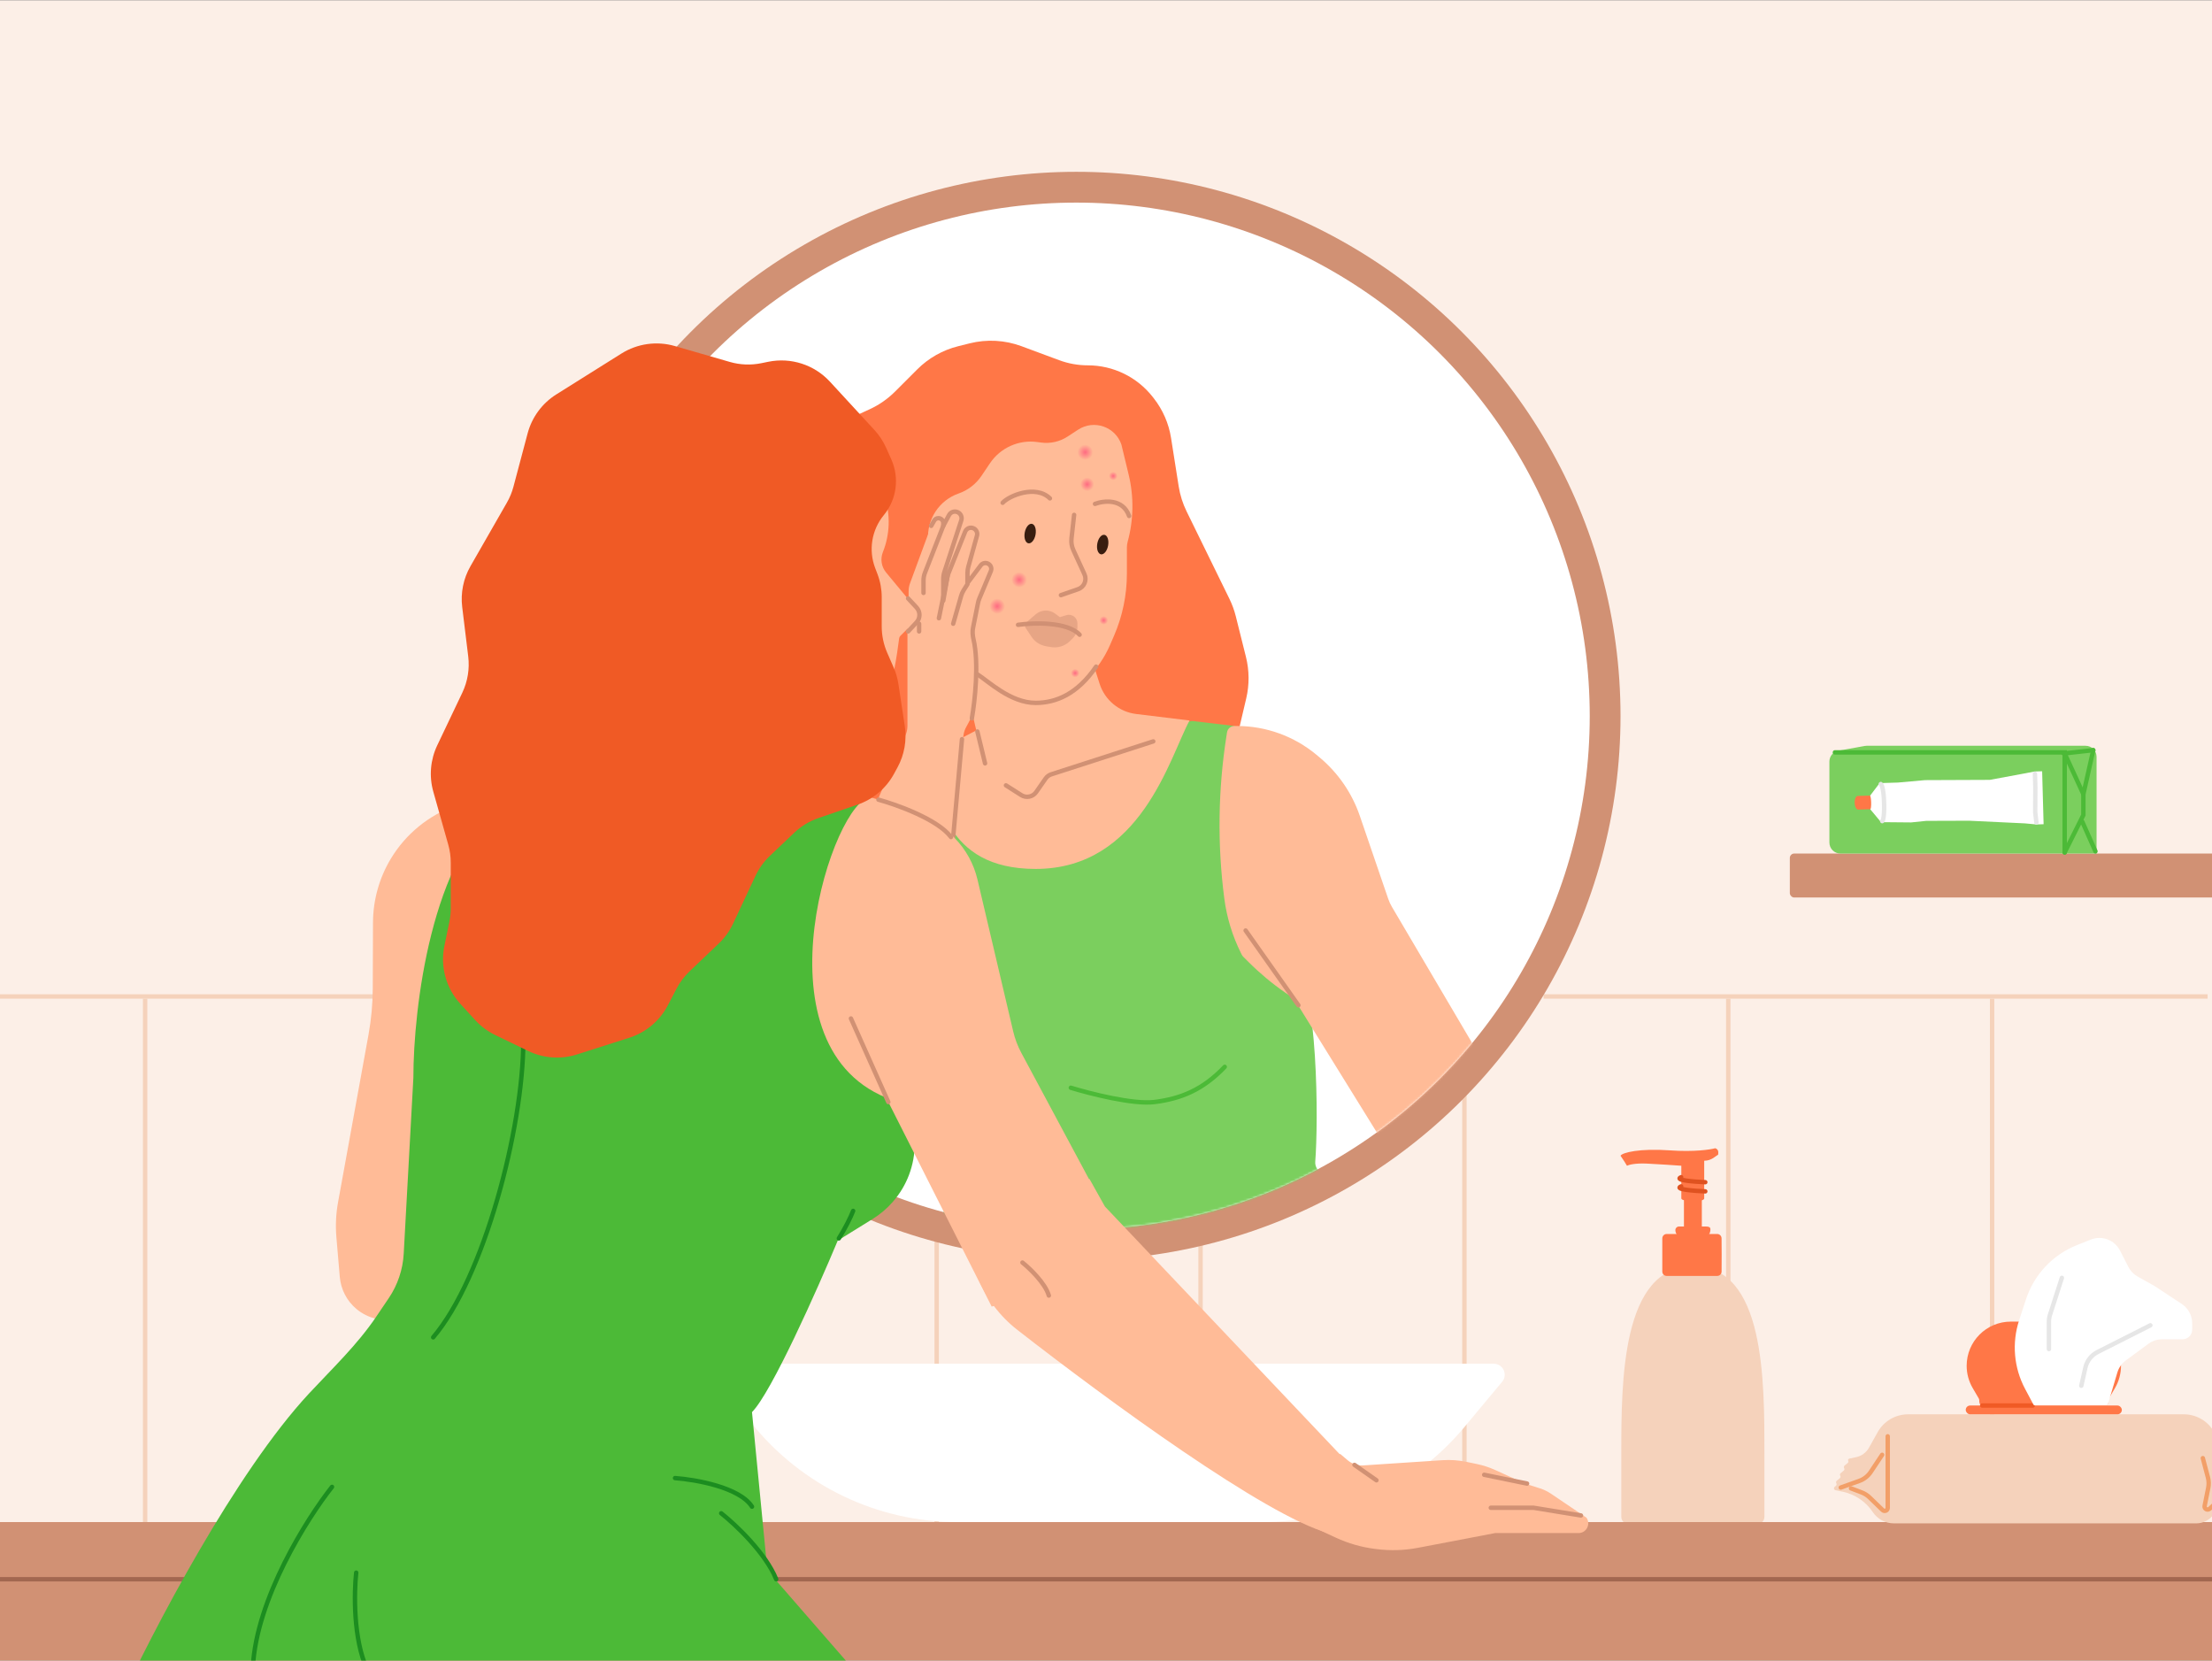 <?xml version="1.0" encoding="utf-8"?>
<svg xmlns="http://www.w3.org/2000/svg" fill="none" height="750" viewBox="0 0 1006 755" width="999">
<rect x="0" y="0" width="1006" height="755" fill="#333333" stroke="none"/>
<g clip-path="url(#clip0_159_1114)">
<rect fill="#FCEFE7" height="755" transform="matrix(-1 0 0 1 1006 0)" width="1006"/>
<path d="M786 454V692" stroke="#F5D2BB" stroke-width="2"/>
<path d="M775.781 562.295C772.334 563.368 767.058 563 763.886 562.082C762.634 561.72 761.949 560.502 761.949 559.199C761.949 558.32 762.661 557.608 763.54 557.608H775.863C776.961 557.608 777.906 557.794 777.884 558.892L777.882 558.988C777.854 560.442 777.169 561.863 775.781 562.295Z" fill="#FF7747"/>
<path d="M770.06 575.674C802.704 575.674 802.445 627.612 802.445 661.144V689.488C802.445 690.566 802.071 691.604 801.145 692.156C798.451 693.764 790.669 696.728 769.898 696.728C749.127 696.728 741.345 693.764 738.651 692.156C737.725 691.604 737.35 690.566 737.35 689.488V661.144C737.35 628.053 737.415 575.674 770.06 575.674Z" fill="#F5D2BB"/>
<path d="M756 578.073V563C756 561.895 756.895 561 758 561H780.955C782.049 561 782.94 561.876 782.952 562.97C782.994 566.959 783.03 573.288 782.963 578.12C782.948 579.207 782.063 580.073 780.976 580.073H757.997C756.893 580.073 756 579.178 756 578.073Z" fill="#FF7747"/>
<path d="M773.98 559.082V543.793H765.848V559.082H773.98Z" fill="#FF7747"/>
<path d="M759.446 522.976C770.376 523.757 777.772 522.651 780.103 522C781.892 522.651 781.404 524.277 781.404 524.928C780.363 525.448 778.446 527.693 775.061 527.693V544.771C775.061 546.235 769.856 546.072 769.856 546.072C769.856 546.072 764.651 546.072 764.651 544.771V529.97C761.669 529.753 754.372 529.254 749.037 528.994C743.702 528.734 740.742 529.536 739.929 529.97C739.495 529.211 738.302 527.237 737.001 525.416C737.814 523.952 745.784 522 759.446 522.976Z" fill="#FF7747"/>
<path d="M775.549 541.625C770.472 541.423 761.167 540.684 764.568 539.348" stroke="#DF5220" stroke-linecap="round" stroke-width="2"/>
<path d="M775.549 537.453C770.472 537.25 761.167 536.512 764.568 535.176" stroke="#DF5220" stroke-linecap="round" stroke-width="2"/>
<path d="M906 454V692" stroke="#F5D2BB" stroke-width="2"/>
<path d="M666 454V692" stroke="#F5D2BB" stroke-width="2"/>
<path d="M546 454V692" stroke="#F5D2BB" stroke-width="2"/>
<path d="M426 454V692" stroke="#F5D2BB" stroke-width="2"/>
<path d="M306 454V692" stroke="#F5D2BB" stroke-width="2"/>
<path d="M186 454V692" stroke="#F5D2BB" stroke-width="2"/>
<path d="M66 454V692" stroke="#F5D2BB" stroke-width="2"/>
<path d="M702 453H1004" stroke="#F5D2BB" stroke-width="2"/>
<path d="M-8 453H294" stroke="#F5D2BB" stroke-width="2"/>
<circle cx="489.5" cy="325.5" fill="#D19174" r="247.5"/>
<circle cx="489.5" cy="325.5" fill="white" r="233.5"/>
<mask height="467" id="mask0_159_1114" maskUnits="userSpaceOnUse" style="mask-type:alpha" width="467" x="256" y="92">
<circle cx="489.5" cy="325.5" fill="white" r="233.5"/>
</mask>
<g mask="url(#mask0_159_1114)">
<path d="M395.465 185.995L387.522 189.636C381.279 192.497 375.878 196.917 371.839 202.471L360.818 217.625C356.364 223.749 353.74 231.011 353.251 238.568L347.571 326.292C346.149 348.256 362.738 367.242 384.694 368.779L516.448 378.001C533.522 379.197 549.465 369.396 556.107 353.621L559.697 345.093C560.564 343.035 561.257 340.907 561.769 338.733L566.777 317.447C568.238 311.239 568.193 304.772 566.646 298.584L562.025 280.099C561.343 277.374 560.377 274.728 559.142 272.206L539.649 232.408C537.893 228.823 536.683 224.995 536.061 221.052L532.582 199.021C531.545 192.449 528.848 186.25 524.748 181.011L524.256 180.383C517.151 171.304 506.264 166 494.737 166C490.281 166 485.862 165.206 481.685 163.654L464.612 157.313C457.048 154.503 448.811 154.047 440.983 156.004L435.749 157.313C428.715 159.071 422.292 162.708 417.166 167.834L407.083 177.917C403.721 181.279 399.787 184.014 395.465 185.995Z" fill="#FF7747"/>
<path d="M587.549 431.585C549.641 396.43 554.86 349.589 561.5 330L542.832 327.778C541.355 327.602 539.872 328.086 538.823 329.14C519.562 348.503 503.129 382.747 473 389C434.79 396.93 429.173 370.535 424.533 349.628C423.802 346.334 420.072 344.789 417.193 346.549L407.393 352.538C405.906 353.446 405 355.062 405 356.804V432V442.147C405 458.06 411.321 473.321 422.574 484.574L435.216 497.216C436.338 498.338 436.861 499.926 436.624 501.495L423.845 586.384C423.397 589.363 425.666 592.06 428.678 592.127L636.873 596.774C641.016 596.866 643.466 592.168 641.02 588.824L599.13 531.545C598.402 530.55 598.071 529.338 598.166 528.109C599.599 509.665 599.573 450.466 588.318 432.492C588.105 432.152 587.844 431.858 587.549 431.585Z" fill="#7BCF5E"/>
<path d="M444 332L434 289L496 298L500.093 310.79C502.474 318.231 508.971 323.605 516.727 324.548L541 327.5C532 344 519 395 471 395C429.025 395 426.667 362 421 344L444 332Z" fill="#FFBB97"/>
<path d="M513.308 215.703L510 202C507.209 193.881 497.523 190.557 490.334 195.251L485.515 198.398C481.958 200.721 477.683 201.684 473.473 201.11L471.755 200.876C463.334 199.727 454.992 203.464 450.242 210.512L446.358 216.276C443.853 219.992 440.214 222.798 435.982 224.274C427.138 227.359 421.457 235.985 422.115 245.329L423.5 265L424.233 269.642C425.723 279.076 429.455 288.015 435.117 295.706L443.225 306.72C449.371 315.07 459.122 320 469.49 320H469.711C473.212 320 476.688 319.413 479.995 318.263C484.28 316.772 488.191 314.368 491.455 311.216L494.108 308.655C498.658 304.261 502.296 299.013 504.814 293.211L506.633 289.02C510.503 280.102 512.5 270.484 512.5 260.762V248.867C512.5 247.96 512.621 247.057 512.86 246.182C515.576 236.222 515.73 225.738 513.308 215.703Z" fill="#FFBB97"/>
<ellipse cx="493.538" cy="205.532" fill="url(#paint0_radial_159_1114)" rx="3.538" ry="3.532"/>
<ellipse cx="453.538" cy="275.532" fill="url(#paint1_radial_159_1114)" rx="3.538" ry="3.532"/>
<ellipse cx="463.538" cy="263.532" fill="url(#paint2_radial_159_1114)" rx="3.538" ry="3.532"/>
<ellipse cx="494.446" cy="220.101" fill="url(#paint3_radial_159_1114)" rx="3.145" ry="3.14"/>
<ellipse cx="506.276" cy="216.322" fill="url(#paint4_radial_159_1114)" rx="1.966" ry="1.962"/>
<ellipse cx="488.966" cy="305.962" fill="url(#paint5_radial_159_1114)" rx="1.966" ry="1.962"/>
<ellipse cx="501.966" cy="281.962" fill="url(#paint6_radial_159_1114)" rx="1.966" ry="1.962"/>
<path d="M412.699 309.859V279.056L434.473 276.401L442.439 285.96L444.842 304.629C445.919 312.995 444.324 321.487 440.284 328.892L439.388 330.535C438.8 331.613 438.403 332.784 438.215 333.998L434.473 358.195C431.999 388.664 430.968 439.145 425.445 467.61C420.744 491.834 406.096 504.956 398.125 513.129C395.829 515.484 392.716 517 389.427 517H375.524C369.658 517 364.902 512.245 364.902 506.379V476.638L364.903 445.348C364.903 443.903 365.197 442.474 365.769 441.147L411.833 334.175C412.405 332.848 412.699 331.419 412.699 329.974V309.859Z" fill="#FFBB97"/>
<path d="M413.885 265.064L423.927 237.807C424.217 237.021 424.831 236.398 425.613 236.098C427.894 235.22 430.174 237.376 429.427 239.703L422.237 262.07C421.9 263.121 421.728 264.217 421.728 265.32V282.774C421.728 285.12 419.825 287.023 417.479 287.023C415.133 287.023 413.23 285.12 413.23 282.774V268.736C413.23 267.483 413.452 266.24 413.885 265.064Z" fill="#FFBB97"/>
<path d="M420.396 260.66L431.456 233.625C432.49 231.097 435.957 230.813 437.389 233.139C437.899 233.969 438.022 234.98 437.724 235.908L429.672 261.011C429.336 262.06 429.165 263.154 429.165 264.255V279.057C429.165 281.696 427.025 283.836 424.385 283.836C421.745 283.836 419.605 281.696 419.605 279.057V264.682C419.605 263.303 419.874 261.937 420.396 260.66Z" fill="#FFBB97"/>
<path d="M431.04 259.962L427.503 275.528C426.721 278.968 429.335 282.243 432.862 282.243C435.611 282.243 437.937 280.213 438.308 277.489L440.738 259.669C440.81 259.141 440.922 258.619 441.073 258.107L445.407 243.37C445.841 241.894 445.156 240.318 443.779 239.63C442.175 238.828 440.224 239.512 439.473 241.141L431.754 257.865C431.444 258.537 431.205 259.24 431.04 259.962Z" fill="#FFBB97"/>
<path d="M438.288 268.677L434.106 281.224C433.389 283.375 434.251 285.736 436.186 286.918C439.156 288.733 443.017 286.935 443.538 283.493L444.889 274.58C445.026 273.674 445.28 272.789 445.645 271.948L451.128 259.293C451.647 258.095 451.333 256.699 450.351 255.84C448.977 254.638 446.859 254.929 445.861 256.456L439.475 266.223C438.975 266.986 438.577 267.811 438.288 268.677Z" fill="#FFBB97"/>
<path d="M444.5 332.5L448 347" stroke="#D19174" stroke-linecap="round" stroke-linejoin="round" stroke-width="2"/>
<path d="M457.5 357L464.451 361.424C466.714 362.863 469.709 362.262 471.24 360.061L475.537 353.884C476.162 352.986 477.064 352.318 478.105 351.982L524.5 337" stroke="#D19174" stroke-linecap="round" stroke-linejoin="round" stroke-width="2"/>
<path d="M562.531 330H561.417C559.738 330 558.308 331.223 558.049 332.882L557.765 334.692C553.941 359.106 553.617 383.94 556.803 408.446C557.926 417.088 560.49 425.48 564.387 433.274L564.75 433.999C564.915 434.331 565.134 434.634 565.396 434.896L567.849 437.349C572.939 442.439 578.477 447.061 584.396 451.159L587.644 453.407C588.208 453.798 588.687 454.301 589.048 454.885L640.86 538.545C642.107 540.558 644.594 541.42 646.82 540.611L692.32 524.066C695.268 522.993 696.512 519.503 694.907 516.808L670 475L633.032 412.251C632.346 411.087 631.779 409.856 631.342 408.577L618.443 370.901C614.883 360.5 608.534 351.278 600.089 344.241L598.725 343.104C588.564 334.637 575.757 330 562.531 330Z" fill="#FFBB97"/>
<path d="M433.5 283.5L437.112 270.856C437.37 269.957 437.752 269.097 438.248 268.304L440 265.5" stroke="#D19174" stroke-linecap="round" stroke-linejoin="round" stroke-width="2"/>
<path d="M427 281L431 261.5" stroke="#D19174" stroke-linecap="round" stroke-linejoin="round" stroke-width="2"/>
<path d="M429 239L420.688 260.243C420.233 261.404 420 262.64 420 263.887V269.5" stroke="#D19174" stroke-linecap="round" stroke-linejoin="round" stroke-width="2"/>
<path d="M418 283.5C418 284.167 418 285.8 418 287" stroke="#D19174" stroke-linecap="round" stroke-linejoin="round" stroke-width="2"/>
<path d="M437.5 336L433.5 380.5" stroke="#D19174" stroke-linecap="round" stroke-linejoin="round" stroke-width="2"/>
<path d="M566.5 423L590.5 457" stroke="#D19174" stroke-linecap="round" stroke-linejoin="round" stroke-width="2"/>
<path d="M442 326.5C443.382 318.667 445.274 301.407 442.745 290.607C442.339 288.875 442.184 287.08 442.533 285.336L444.804 273.982C444.934 273.329 445.13 272.691 445.387 272.076L450.623 259.591C451.129 258.385 450.686 256.991 449.577 256.298V256.298C448.403 255.564 446.861 255.851 446.03 256.96L440 265V260.363C440 259.459 440.123 258.558 440.365 257.687L444.319 243.452C444.707 242.057 443.982 240.593 442.637 240.055V240.055C441.181 239.472 439.528 240.181 438.945 241.637L431.388 260.529C431.13 261.175 430.94 261.845 430.821 262.53L429 273V263.095C429 262.038 429.167 260.988 429.496 259.984L437.183 236.495C437.653 235.062 437.001 233.5 435.652 232.826V232.826C434.176 232.088 432.381 232.66 431.605 234.116L429 239V237.715C429 236.492 428.008 235.5 426.785 235.5V235.5C425.99 235.5 425.257 235.926 424.862 236.616L423.5 239" stroke="#D19174" stroke-linecap="round" stroke-linejoin="round" stroke-width="2"/>
<path d="M488.5 234L487.306 244.742C487.106 246.547 487.4 248.372 488.158 250.021L493.198 260.991C494.432 263.675 493.082 266.837 490.291 267.803L482.5 270.5" stroke="#D19174" stroke-linecap="round" stroke-linejoin="round" stroke-width="2"/>
<path d="M498 229C502 227.5 510.7 226.5 513.5 234.5" stroke="#D19174" stroke-linecap="round" stroke-linejoin="round" stroke-width="2"/>
<path d="M456 228.5C458.857 225.324 471 220.142 477.5 226.5" stroke="#D19174" stroke-linecap="round" stroke-linejoin="round" stroke-width="2"/>
<path d="M463 284C470 283 485.4 282.5 491 288.5" stroke="#D19174" stroke-linecap="round" stroke-linejoin="round" stroke-width="2"/>
<path d="M485.001 279.6L482 280.5L479.888 278.916C478.662 277.997 477.172 277.5 475.641 277.5C473.937 277.5 472.292 278.114 471.005 279.229L466.832 282.846C466.071 283.505 465.919 284.628 466.478 285.466L469.12 289.43C470.64 291.71 473.028 293.266 475.727 293.735L477.886 294.111C481.092 294.668 484.369 293.631 486.67 291.33L487.843 290.157C489.224 288.776 490 286.903 490 284.949V283.319C490 282.166 489.488 281.073 488.603 280.336C487.602 279.502 486.249 279.225 485.001 279.6Z" fill="#D19174" fill-opacity="0.5"/>
<ellipse cx="501.5" cy="247.5" fill="#391D0F" rx="2.5" ry="4.5" transform="rotate(10.213 501.5 247.5)"/>
<ellipse cx="468.5" cy="242.5" fill="#391D0F" rx="2.5" ry="4.5" transform="rotate(10.213 468.5 242.5)"/>
<path d="M444.5 306.5C449.333 309.5 459.5 319.5 471 319.5C480.22 319.5 490 315.5 498.5 303" stroke="#D19174" stroke-linecap="round" stroke-linejoin="round" stroke-width="2"/>
<path d="M487 494.5C495.667 497.167 515.4 502.2 525 501C537 499.5 547 495.5 557 485" stroke="#4CBA37" stroke-linecap="round" stroke-linejoin="round" stroke-width="2"/>
</g>
<path d="M-110 692H1022V778H-110V692Z" fill="#D19174"/>
<path d="M-114 718H1018" stroke="#A26750" stroke-width="2"/>
<path d="M341.975 647.28L326.555 628.137C323.919 624.866 326.248 620 330.448 620H679.325C683.564 620 685.88 624.944 683.166 628.201L665.982 648.822C643.182 676.181 609.409 692 573.795 692H435.426C399.114 692 364.755 675.558 341.975 647.28Z" fill="white"/>
<path d="M207.169 366.236L221.261 361.187L246.988 392.107L239.862 437.881L217.416 504.034L227.491 516.22L232.893 569.674L200.891 594.49L181.04 599.458C174.377 601.125 167.318 599.492 162.064 595.066C157.725 591.41 155.016 586.181 154.533 580.528L152.987 562.455C152.535 557.164 152.787 551.837 153.736 546.613L167.593 470.376C168.853 463.443 169.5 456.413 169.527 449.367L169.639 419.337C169.678 409.126 172.476 399.114 177.739 390.363C184.473 379.167 194.87 370.643 207.169 366.236Z" fill="#FFBB97"/>
<path d="M406.5 366L356 354C328 348.077 275.667 355.532 253 360L229 365C196.2 389 188 458.333 188 490L183.607 569.961C183.21 577.185 180.861 584.166 176.81 590.161L171.045 598.693C162.429 611.445 151.118 622.174 140.631 633.439C107.175 669.379 69.691 740.789 53 777L416 791L353.199 718.826C350.468 715.687 348.784 711.774 348.381 707.633L342 642C350.8 633.2 371.667 586.333 381 564L396.901 554.157C400.281 552.064 403.331 549.479 405.949 546.486L406.103 546.311C412.483 539.019 416 529.659 416 519.971V472L424 379L406.5 366Z" fill="#4CBA37"/>
<path d="M388 550.5C387 553.167 384.3 558.6 381.5 563" stroke="#1C8D20" stroke-linecap="round" stroke-linejoin="round" stroke-width="2"/>
<path d="M403 499C342 474 379.501 362.5 396.001 362.5L412.976 367.13C419.867 369.009 426.128 372.699 431.11 377.816L434.263 381.053C439.326 386.253 442.879 392.732 444.541 399.797L460.797 468.887C461.596 472.281 462.834 475.556 464.482 478.629L499 543L476.5 587L451.001 594L403 499Z" fill="#FFBB97"/>
<path d="M604 697C575.438 689.046 504.148 636.921 462.645 604.574C454.64 598.334 448.464 590.081 444.584 580.702L444.5 580.5V568L455.5 553.5L495.5 536L502.5 548.5L612 664L604 697Z" fill="#FFBB97"/>
<path d="M612.915 663.89L609.5 661L580.5 686L603 697L607.63 699.137C613.177 701.697 619.083 703.395 625.144 704.172L626.01 704.283C632.297 705.089 638.672 704.894 644.897 703.705L680 697H693.5H717.898C721.498 697 723.593 692.93 721.5 690L705.406 679.126C703.81 678.047 702.067 677.206 700.231 676.626L693.5 674.5L680.106 668.377C677.377 667.13 674.517 666.193 671.579 665.585L666.818 664.6C663.289 663.87 659.677 663.62 656.082 663.857L620.032 666.234C617.446 666.405 614.894 665.564 612.915 663.89Z" fill="#FFBB97"/>
<path d="M675 670.5L694.5 674.5" stroke="#D19174" stroke-linecap="round" stroke-linejoin="round" stroke-width="2"/>
<path d="M678 685.5H697.5L719 689" stroke="#D19174" stroke-linecap="round" stroke-linejoin="round" stroke-width="2"/>
<path d="M402.342 225.791L399.933 218.425C399.647 217.552 399.279 216.708 398.835 215.904L387.031 194.574C383.192 187.637 376.763 182.502 369.15 180.291L340.094 171.851C336.778 170.888 333.32 170.505 329.874 170.718L294.814 172.887C283.833 173.567 274.104 180.203 269.464 190.18L258.221 214.358C255.31 220.618 254.647 227.69 256.344 234.382L262.169 257.355C265.237 269.454 275.587 278.314 288.015 279.479C296.939 280.316 304.999 285.163 309.92 292.654L335.193 331.121C338.834 336.663 344.185 340.919 350.585 342.654C364.431 346.41 383.313 349.667 391.088 344.382C400.811 337.773 407.066 305.54 408.92 290.178C408.974 289.731 409.173 289.327 409.492 289.008L415.778 282.722C417.604 280.896 417.739 277.981 416.091 275.994L402.999 260.214C400.845 257.617 400.283 254.049 401.536 250.916C404.743 242.895 405.028 234.002 402.342 225.791Z" fill="#FFBB97"/>
<path d="M238 473C238 513 220 581 197 608" stroke="#1C8D20" stroke-linecap="round" stroke-linejoin="round" stroke-width="2"/>
<path d="M343.599 398.121L333.392 419.896C331.811 423.269 329.616 426.318 326.918 428.887L313.605 441.567C311.218 443.84 309.222 446.491 307.697 449.414L303.712 457.052C300.053 464.065 293.772 469.349 286.236 471.755L262.408 479.359C255.084 481.697 247.141 481.133 240.22 477.784L225.196 470.514C221.763 468.853 218.679 466.553 216.108 463.737L209.326 456.309C202.84 449.206 200.154 439.423 202.103 430.003L204.378 419.007C204.792 417.008 205 414.971 205 412.929V392.15C205 389.396 204.621 386.656 203.873 384.006L197.062 359.857C195.088 352.858 195.723 345.381 198.85 338.815L210.251 314.873C212.7 309.731 213.634 303.998 212.944 298.344L210.207 275.898C209.423 269.472 210.74 262.965 213.959 257.349L230.545 228.411C231.843 226.147 232.84 223.723 233.51 221.2L239.964 196.923C241.915 189.582 246.578 183.255 253.012 179.218L282.627 160.636C289.863 156.096 298.692 154.855 306.898 157.226L331.914 164.453C336.569 165.798 341.48 165.995 346.228 165.028L349.413 164.379C359.708 162.282 370.35 165.723 377.468 173.451L397.677 195.392C399.878 197.782 401.676 200.512 403.001 203.478L405.369 208.779C409.126 217.186 407.804 226.995 401.955 234.108C396.418 240.843 394.916 250.029 398.02 258.177L399.075 260.946C400.348 264.287 401 267.833 401 271.408V284.725C401 288.863 401.856 292.957 403.515 296.749L406.415 303.378C407.467 305.782 408.199 308.314 408.592 310.909L411.486 330.01C412.468 336.491 411.301 343.115 408.162 348.87L406.581 351.767C402.991 358.349 397.067 363.349 389.974 365.78L372.189 371.878C368.111 373.276 364.382 375.537 361.256 378.506L350.101 389.104C347.391 391.679 345.186 394.737 343.599 398.121Z" fill="#F05A25"/>
<path d="M387 463L404 501" stroke="#D19174" stroke-linecap="round" stroke-linejoin="round" stroke-width="2"/>
<path d="M616 666L626 673" stroke="#D19174" stroke-linecap="round" stroke-linejoin="round" stroke-width="2"/>
<path d="M465 574C468.333 576.667 475.4 583.4 477 589" stroke="#D19174" stroke-linecap="round" stroke-linejoin="round" stroke-width="2"/>
<path d="M328 688C334.333 693 348.2 706 353 718" stroke="#1C8D20" stroke-linecap="round" stroke-linejoin="round" stroke-width="2"/>
<path d="M307 672C316.333 672.667 336.4 676.2 342 685" stroke="#1C8D20" stroke-linecap="round" stroke-linejoin="round" stroke-width="2"/>
<path d="M151 676C139.667 690.333 116.6 726.8 115 758" stroke="#1C8D20" stroke-linecap="round" stroke-linejoin="round" stroke-width="2"/>
<path d="M162 715C161 724 160.6 745.4 167 759" stroke="#1C8D20" stroke-linecap="round" stroke-linejoin="round" stroke-width="2"/>
<path d="M413 272L416.816 276.088C418.609 278.009 418.609 280.991 416.816 282.912L413 287" stroke="#D19174" stroke-linecap="round" stroke-linejoin="round" stroke-width="2"/>
<path d="M399.5 363.5C408 365.833 426.5 372.5 432.5 380.5" stroke="#D19174" stroke-linecap="round" stroke-linejoin="round" stroke-width="2"/>
<rect fill="#D19174" height="20" rx="2" width="218" x="814" y="388"/>
<path d="M832 346.173C832 343.756 833.728 341.686 836.106 341.254L848.056 339.081C848.352 339.027 848.651 339 848.951 339H948.5C951.261 339 953.5 341.239 953.5 344V388H837C834.239 388 832 385.761 832 383V346.173Z" fill="#7BCF5E"/>
<path d="M853.969 651.09C856.767 646.094 862.046 643 867.772 643H993.19C999.662 643 1005.48 646.942 1007.88 652.952L1010.55 659.627C1011.87 662.939 1014.78 665.358 1018.28 666.057L1020.14 666.429C1020.61 666.524 1020.89 667.012 1020.74 667.469C1020.66 667.715 1020.7 667.985 1020.85 668.195L1022.01 669.793C1022.18 670.023 1022.23 670.319 1022.14 670.588L1022 670.984C1021.92 671.253 1021.96 671.549 1022.13 671.778L1023.27 673.345C1023.43 673.575 1023.48 673.871 1023.39 674.14L1023.26 674.535C1023.17 674.804 1023.21 675.101 1023.38 675.33L1024.52 676.897C1024.69 677.126 1024.73 677.422 1024.64 677.691L1024.51 678.087C1024.42 678.356 1024.47 678.652 1024.63 678.882L1025.25 679.729C1025.57 680.163 1025.24 680.768 1024.7 680.738L1022.89 680.635C1016.54 680.275 1010.45 683.228 1006.8 688.442C1004.98 691.042 1002 692.59 998.831 692.59H861.325C857.464 692.59 853.859 690.661 851.718 687.449C848.558 682.709 843.669 679.394 838.096 678.211L834.772 677.506C834.054 677.354 833.827 676.441 834.391 675.971L834.955 675.501C835.276 675.233 835.365 674.777 835.167 674.409L835.116 674.316C834.918 673.948 835.006 673.491 835.327 673.224L836.731 672.054C837.052 671.786 837.14 671.33 836.942 670.962L836.892 670.868C836.694 670.501 836.782 670.044 837.103 669.776L838.507 668.607C838.828 668.339 838.916 667.883 838.718 667.515L838.668 667.421C838.47 667.053 838.558 666.597 838.879 666.329L840.385 665.074C840.647 664.856 840.718 664.485 840.557 664.185C840.33 663.764 840.572 663.243 841.04 663.145L844.135 662.493C846.618 661.97 848.753 660.401 849.993 658.187L853.969 651.09Z" fill="#F5D2BB"/>
<rect fill="#FF7747" height="4" rx="2" width="71" x="894" y="639"/>
<path d="M837.178 676.294L845.576 673.295C847.719 672.53 849.557 671.092 850.816 669.196L855.98 661.418" stroke="#F29F68" stroke-linecap="round" stroke-width="2"/>
<path d="M841.834 676.681L846.684 678.529C848.017 679.037 849.234 679.81 850.26 680.802L856.187 686.532C857.061 687.376 858.521 686.757 858.521 685.542V653" stroke="#F29F68" stroke-linecap="round" stroke-width="2"/>
<path d="M1017.18 678.114L1012.93 679.682C1011.64 680.156 1010.46 680.877 1009.45 681.804L1004.93 685.94C1003.95 686.839 1002.39 685.961 1002.65 684.655L1004.29 676.465C1004.61 674.885 1004.56 673.254 1004.15 671.697L1001.83 662.939" stroke="#F29F68" stroke-linecap="round" stroke-width="2"/>
<path d="M894.422 620.932C894.422 609.838 903.415 600.845 914.51 600.845H944.531C955.625 600.845 964.618 609.838 964.618 620.932C964.618 624.495 963.671 627.993 961.873 631.069L959.12 635.78C958.962 636.049 958.879 636.356 958.879 636.669V637.029C958.879 638.737 957.495 640.121 955.787 640.121H903.253C901.546 640.121 900.161 638.737 900.161 637.029V636.669C900.161 636.356 900.078 636.049 899.92 635.78L897.167 631.069C895.369 627.993 894.422 624.495 894.422 620.932Z" fill="#FF7747"/>
<path d="M901.5 639H924.5" stroke="#F05A25" stroke-linecap="round" stroke-width="2"/>
<path d="M920.978 631.409L924.752 638.505C924.905 638.792 925.203 638.971 925.528 638.971H957.836C958.225 638.971 958.568 638.716 958.679 638.343L962.967 623.969C963.622 621.774 964.973 619.851 966.818 618.492L977.063 610.943C978.876 609.607 981.068 608.887 983.32 608.887H992.59C995.017 608.887 996.985 606.919 996.985 604.492V601.617C996.985 598.069 995.201 594.759 992.238 592.808L979.854 584.652L972.193 580.362C970.377 579.345 968.902 577.814 967.955 575.96L964.166 568.547C961.69 563.702 955.934 561.535 950.878 563.545L944.593 566.043C933.577 570.421 925.076 579.469 921.393 590.736L918.28 600.259C914.906 610.577 915.881 621.824 920.978 631.409Z" fill="white"/>
<path d="M977.971 602.534L953.944 614.686C951.134 616.107 949.106 618.71 948.414 621.783L946.561 630.018M937.727 580.94L932.344 597.688C932.009 598.731 931.838 599.82 931.838 600.916V613.331" stroke="#E6E6E6" stroke-linecap="round" stroke-width="2"/>
<path clip-rule="evenodd" d="M925.549 350.679L925.548 350.644L920.202 351.673L904.95 354.499L875.515 354.618L863.134 355.726L854.973 355.966L855.821 373.735L869.164 373.855L876.059 373.141L895.564 373.08L920.866 374.284L926.166 374.772L926.227 374.761L929.415 374.668L928.752 350.59L925.549 350.679Z" fill="white" fill-rule="evenodd"/>
<path d="M926.129 373.866L925.596 369.114L925.661 357.94L925.48 351.757" stroke="#E6E6E6" stroke-linecap="round" stroke-width="2"/>
<path d="M850.41 361.814L850.588 367.883L855.163 373.367C855.64 373.939 856.43 373.789 856.55 373.054C856.775 371.679 856.993 369.195 856.868 364.924C856.741 360.615 856.369 358.033 856.06 356.583C855.898 355.827 855.045 355.695 854.579 356.311L850.41 361.814Z" fill="white"/>
<path d="M856.022 373.265C856.022 373.265 857.099 372.753 856.869 364.924C856.64 357.095 855.364 356.392 855.364 356.392" stroke="#E6E6E6" stroke-linecap="round" stroke-width="2"/>
<path clip-rule="evenodd" d="M850.585 367.849C850.586 367.849 850.588 367.849 850.589 367.849C850.859 367.841 851.037 366.447 850.987 364.735C850.937 363.025 850.677 361.644 850.407 361.65L850.407 361.65L844.886 361.812C844.878 361.812 844.87 361.813 844.862 361.813C844.051 361.837 843.434 363.243 843.485 364.955C843.535 366.666 844.233 368.035 845.043 368.011L845.043 368.011L850.585 367.849Z" fill="#FF7747" fill-rule="evenodd"/>
<path d="M939 387.5V342H834.5" stroke="#4CBA37" stroke-linecap="round" stroke-width="2"/>
<path d="M939 342.5L947.5 361V370.5L939 387.5" stroke="#4CBA37" stroke-linecap="round" stroke-width="2"/>
<path d="M947.5 361L952 341" stroke="#4CBA37" stroke-linecap="round" stroke-width="2"/>
<path d="M947 373.5L953 387" stroke="#4CBA37" stroke-linecap="round" stroke-width="2"/>
<path d="M938.5 342.5L952 341" stroke="#4CBA37" stroke-linecap="round" stroke-width="2"/>
</g>
<defs>
<radialGradient cx="0" cy="0" gradientTransform="translate(493.538 205.532) rotate(90) scale(3.532 3.538)" gradientUnits="userSpaceOnUse" id="paint0_radial_159_1114" r="1">
<stop stop-color="#FF5A7D" stop-opacity="0.83"/>
<stop offset="1" stop-color="#FF5A7D" stop-opacity="0"/>
</radialGradient>
<radialGradient cx="0" cy="0" gradientTransform="translate(453.538 275.532) rotate(90) scale(3.532 3.538)" gradientUnits="userSpaceOnUse" id="paint1_radial_159_1114" r="1">
<stop stop-color="#FF5A7D" stop-opacity="0.83"/>
<stop offset="1" stop-color="#FF5A7D" stop-opacity="0"/>
</radialGradient>
<radialGradient cx="0" cy="0" gradientTransform="translate(463.538 263.532) rotate(90) scale(3.532 3.538)" gradientUnits="userSpaceOnUse" id="paint2_radial_159_1114" r="1">
<stop stop-color="#FF5A7D" stop-opacity="0.83"/>
<stop offset="1" stop-color="#FF5A7D" stop-opacity="0"/>
</radialGradient>
<radialGradient cx="0" cy="0" gradientTransform="translate(494.446 220.101) rotate(90) scale(3.14 3.145)" gradientUnits="userSpaceOnUse" id="paint3_radial_159_1114" r="1">
<stop stop-color="#FF5A7D" stop-opacity="0.83"/>
<stop offset="1" stop-color="#FF5A7D" stop-opacity="0"/>
</radialGradient>
<radialGradient cx="0" cy="0" gradientTransform="translate(506.276 216.322) rotate(90) scale(1.962 1.966)" gradientUnits="userSpaceOnUse" id="paint4_radial_159_1114" r="1">
<stop stop-color="#FF5A7D" stop-opacity="0.83"/>
<stop offset="1" stop-color="#FF5A7D" stop-opacity="0"/>
</radialGradient>
<radialGradient cx="0" cy="0" gradientTransform="translate(488.966 305.962) rotate(90) scale(1.962 1.966)" gradientUnits="userSpaceOnUse" id="paint5_radial_159_1114" r="1">
<stop stop-color="#FF5A7D" stop-opacity="0.83"/>
<stop offset="1" stop-color="#FF5A7D" stop-opacity="0"/>
</radialGradient>
<radialGradient cx="0" cy="0" gradientTransform="translate(501.966 281.962) rotate(90) scale(1.962 1.966)" gradientUnits="userSpaceOnUse" id="paint6_radial_159_1114" r="1">
<stop stop-color="#FF5A7D" stop-opacity="0.83"/>
<stop offset="1" stop-color="#FF5A7D" stop-opacity="0"/>
</radialGradient>
<clipPath id="clip0_159_1114">
<rect fill="white" height="755" transform="matrix(-1 0 0 1 1006 0)" width="1006"/>
</clipPath>
</defs>
</svg>